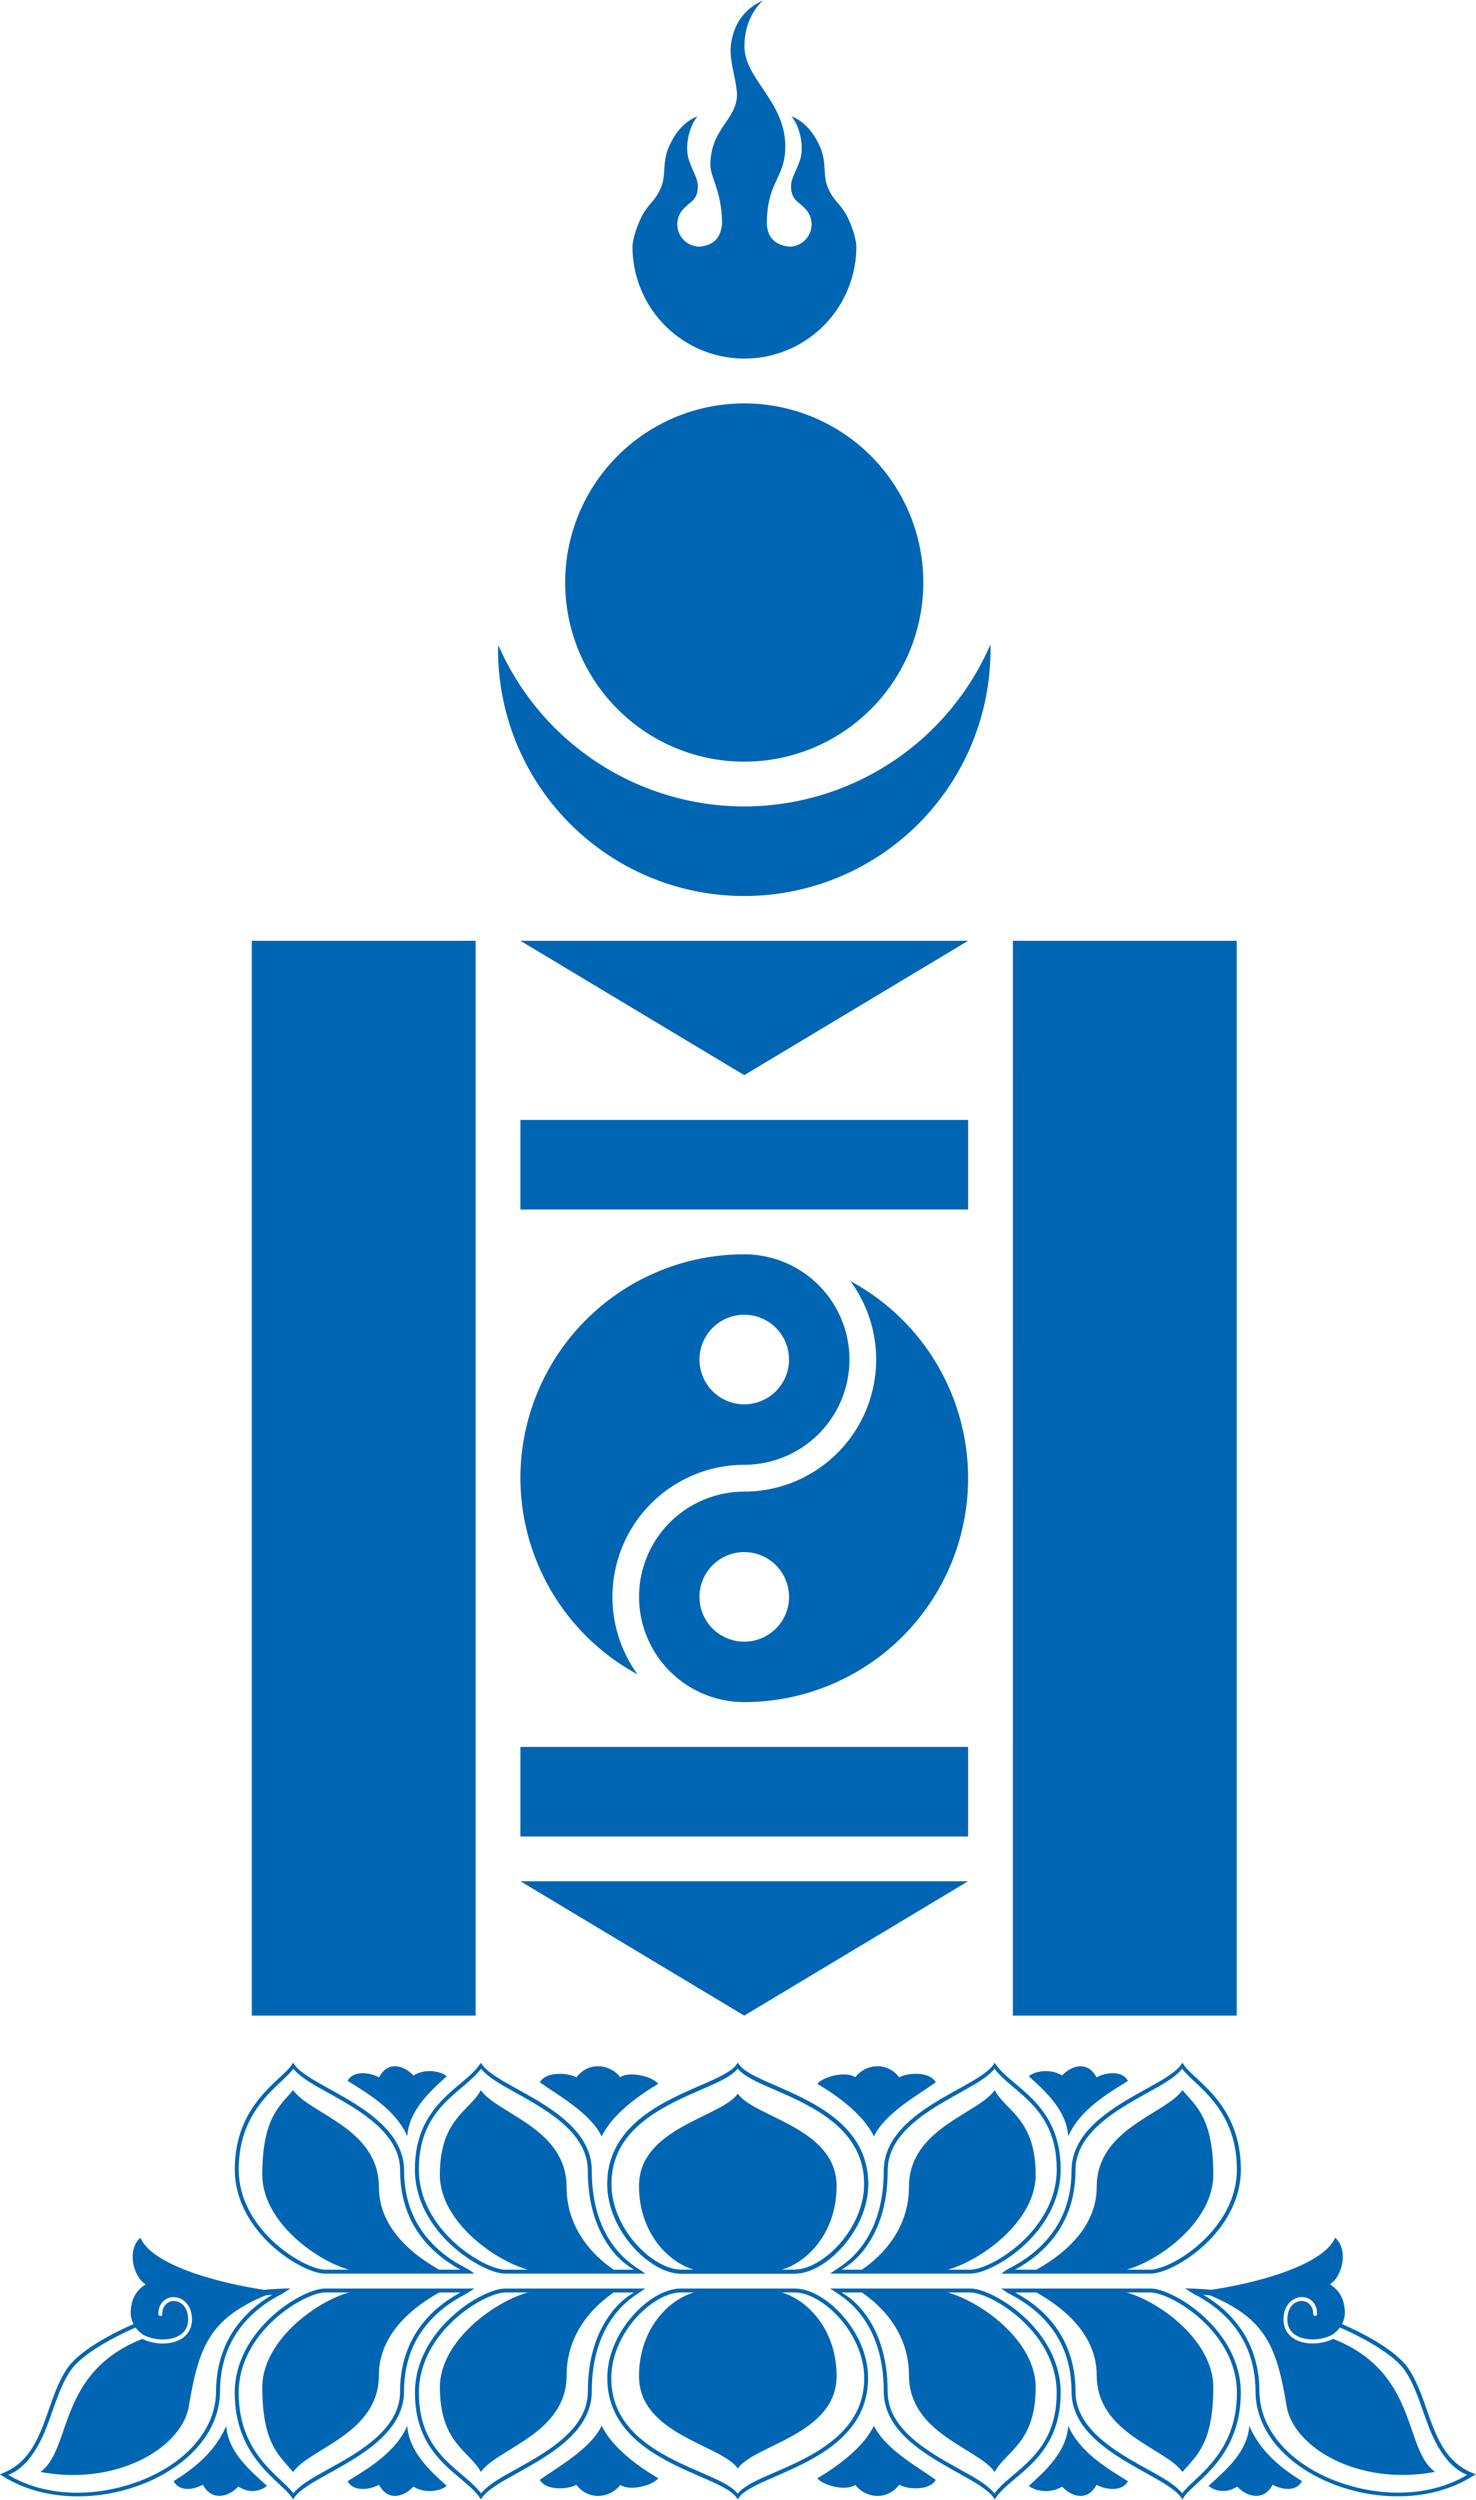 <?xml version="1.0" encoding="UTF-8" standalone="no"?>
<!-- Created with Inkscape (http://www.inkscape.org/) -->

<svg
   width="66.621mm"
   height="112.794mm"
   viewBox="0 0 66.621 112.794"
   version="1.1"
   id="svg1"
   inkscape:version="1.3 (0e150ed6c4, 2023-07-21)"
   sodipodi:docname="몽골 자치구 휘장.svg"
   xml:space="preserve"
   xmlns:inkscape="http://www.inkscape.org/namespaces/inkscape"
   xmlns:sodipodi="http://sodipodi.sourceforge.net/DTD/sodipodi-0.dtd"
   xmlns="http://www.w3.org/2000/svg"
   xmlns:svg="http://www.w3.org/2000/svg"><sodipodi:namedview
     id="namedview1"
     pagecolor="#ffffff"
     bordercolor="#000000"
     borderopacity="0.25"
     inkscape:showpageshadow="2"
     inkscape:pageopacity="0.0"
     inkscape:pagecheckerboard="0"
     inkscape:deskcolor="#d1d1d1"
     inkscape:document-units="mm"
     inkscape:zoom="0.70710678"
     inkscape:cx="187.3833"
     inkscape:cy="553.66461"
     inkscape:window-width="1920"
     inkscape:window-height="1009"
     inkscape:window-x="-8"
     inkscape:window-y="-8"
     inkscape:window-maximized="1"
     inkscape:current-layer="layer1" /><defs
     id="defs1" /><g
     inkscape:label="Layer 1"
     inkscape:groupmode="layer"
     id="layer1"
     transform="translate(-81.527,-54.601)"><g
       id="g1"
       transform="matrix(0.807,0,0,0.807,78.272,6.115)"
       style="stroke-width:1.24;fill:#0066b3;fill-opacity:1"><path
         id="circle2"
         d="m 59.425,96.125 a 15.024,15.024 0 0 1 -13.765,9.047 15.024,15.024 0 0 1 -13.753,-9.017 13.772,13.772 0 0 0 -0.018,0.253 13.772,13.772 0 0 0 13.772,13.772 13.772,13.772 0 0 0 13.772,-13.772 13.772,13.772 0 0 0 -0.007,-0.283 z"
         style="fill:#0066b3;fill-opacity:1;stroke-width:0.328" /><path
         id="circle4"
         d="M 55.675,92.653 A 10.016,10.016 0 0 1 45.66,102.668 10.016,10.016 0 0 1 35.644,92.653 10.016,10.016 0 0 1 45.66,82.637 10.016,10.016 0 0 1 55.675,92.653 Z"
         style="fill:#0066b3;fill-opacity:1;stroke-width:0.328" /><path
         d="m 46.712,60.102 c -1.244,0.565 -1.709,1.583 -1.81,2.597 -0.063,0.854 0.314,1.816 0.352,2.651 0,1.437 -1.487,1.91 -1.487,3.961 0,0.705 0.651,1.482 0.651,3.311 -0.113,0.96 -0.649,1.177 -1.252,1.252 a 1.252,1.252 0 0 1 -1.252,-1.252 1.252,1.252 0 0 1 0.347,-0.861 1.252,1.252 0 0 1 0.128,-0.125 c 0.285,-0.288 0.677,-0.399 0.675,-1.159 0,-0.391 -0.253,-0.746 -0.495,-1.438 -0.228,-0.671 -0.063,-1.793 0.479,-2.455 -0.876,0.338 -1.416,1.178 -1.692,1.932 -0.29,0.926 -0.038,1.46 -0.436,2.23 -0.243,0.498 -0.532,0.705 -0.806,1.121 -0.324,0.453 -0.705,1.513 -0.705,2.005 a 6.26,6.26 0 0 0 12.52,0 c 0,-0.492 -0.376,-1.552 -0.7,-2.005 -0.274,-0.416 -0.568,-0.622 -0.811,-1.121 -0.393,-0.77 -0.14,-1.304 -0.431,-2.23 -0.275,-0.754 -0.816,-1.593 -1.692,-1.932 0.542,0.662 0.707,1.784 0.48,2.455 -0.243,0.691 -0.498,1.047 -0.498,1.438 0,0.76 0.389,0.871 0.675,1.159 a 1.252,1.252 0 0 1 0.128,0.125 1.252,1.252 0 0 1 0.347,0.861 1.252,1.252 0 0 1 -1.252,1.252 c -0.692,-0.088 -1.189,-0.411 -1.252,-1.252 0,-2.41 1.032,-2.564 1.032,-4.348 0,-2.547 -2.284,-3.752 -2.284,-5.614 0,-0.631 0.148,-1.706 1.042,-2.561 z M 18.117,112.684 H 30.636 v 60.094 H 18.117 Z m 42.567,0 h 12.52 v 60.094 H 60.683 Z m -27.543,0 h 25.039 l -12.52,7.512 z m 0,10.016 h 25.039 v 5.008 H 33.14 Z m 0,35.055 h 25.039 v 5.008 H 33.14 Z m 0,7.512 h 25.039 l -12.52,7.512 z"
         id="path4"
         style="fill:#0066b3;fill-opacity:1;stroke-width:0.328" /><path
         id="circle5"
         d="m 45.66,130.212 a 12.52,12.52 0 0 0 -12.52,12.52 12.52,12.52 0 0 0 6.553,10.97 7.387,7.387 0 0 1 5.967,-11.721 5.884,5.884 0 0 0 0,-11.768 z m 5.934,1.496 a 7.387,7.387 0 0 1 -5.934,11.774 5.884,5.884 0 0 0 0,11.768 12.52,12.52 0 0 0 12.52,-12.52 12.52,12.52 0 0 0 -6.586,-11.023 z m -5.934,1.884 a 2.504,2.504 0 0 1 2.504,2.504 2.504,2.504 0 0 1 -2.504,2.504 2.504,2.504 0 0 1 -2.504,-2.504 2.504,2.504 0 0 1 2.504,-2.504 z m 0,13.271 a 2.504,2.504 0 0 1 2.504,2.504 2.504,2.504 0 0 1 -2.504,2.504 2.504,2.504 0 0 1 -2.504,-2.504 2.504,2.504 0 0 1 2.504,-2.504 z"
         style="fill:#0066b3;fill-opacity:1;stroke-width:0.328" /></g><g
       id="g2"
       transform="matrix(2.222,0,0,2.222,3.728,-4.113)"
       style="fill:#0066b3;fill-opacity:1;stroke-width:0.45"><path
         id="path27-2"
         style="color:#000000;fill:#0066b3;fill-opacity:1;stroke:#d40000;stroke-width:0;stroke-linecap:square;stroke-dasharray:none;stroke-opacity:1"
         d="m 62.133,71.862 c 0.272,0.243 0.15,0.744 -0.062,0.916 l -0.041,0.033 0.043,0.031 c 0.2,0.144 0.258,0.355 0.258,0.555 0,0.07 -0.02,0.147 -0.058,0.22 0.604,0.265 1.091,0.568 1.318,0.86 0.253,0.346 0.364,0.803 0.526,1.213 0.161,0.41 0.368,0.772 0.801,0.949 l 0.072,0.029 -0.067,0.041 c -0.815,0.51 -1.91,0.509 -2.804,0.168 -0.895,-0.341 -1.597,-1.026 -1.602,-1.894 -0.004,-0.726 -0.295,-1.202 -0.605,-1.512 -0.155,-0.155 -0.313,-0.267 -0.443,-0.348 -0.244,-0.151 -0.085,-0.032 -0.383,-0.23 0.146,0.002 0.325,0.01 0.531,0.029 1.006,-0.151 2.289,-0.518 2.518,-1.061 z m -2.68,1.162 c 0.025,0.014 0.028,0.014 0.055,0.031 0.134,0.083 0.298,0.199 0.459,0.36 0.321,0.321 0.625,0.819 0.629,1.566 0.005,0.825 0.675,1.489 1.549,1.822 0.86,0.328 1.887,0.345 2.671,-0.123 -0.376,-0.148 -0.62,-0.568 -0.774,-0.961 -0.164,-0.417 -0.276,-0.865 -0.516,-1.193 -0.211,-0.271 -0.693,-0.574 -1.296,-0.839 -0.042,0.058 -0.097,0.112 -0.165,0.153 l -0.005,0.003 c -0.176,0.087 -0.404,0.111 -0.583,0.061 -0.091,-0.025 -0.17,-0.067 -0.225,-0.129 -0.055,-0.062 -0.088,-0.143 -0.088,-0.248 0,-0.251 0.136,-0.364 0.266,-0.377 0.065,-0.007 0.128,0.014 0.176,0.057 0.048,0.043 0.082,0.108 0.082,0.205 a 0.04,0.04 0 0 0 0.039,0.041 0.04,0.04 0 0 0 0.041,-0.041 c 0,-0.116 -0.042,-0.207 -0.107,-0.266 -0.065,-0.059 -0.153,-0.083 -0.238,-0.074 -0.171,0.018 -0.338,0.174 -0.338,0.455 0,0.122 0.042,0.225 0.11,0.301 0.067,0.076 0.159,0.126 0.261,0.155 0.2,0.055 0.442,0.03 0.636,-0.065 1.741,0.683 1.427,2.245 2.073,2.701 -1.572,0.294 -2.886,-0.504 -3.018,-1.344 -0.201,-1.209 -0.433,-1.772 -1.559,-2.242 -0.045,-0.003 -0.09,-0.007 -0.134,-0.01 z" /><path
         style="color:#000000;fill:#0066b3;fill-opacity:1;stroke:#d40000;stroke-width:0;stroke-dasharray:none;stroke-opacity:1"
         d="m 48.83,72.896 c -0.317,0.006 -0.684,0.23 -0.975,0.564 -0.291,0.335 -0.506,0.784 -0.506,1.254 0,0.426 0.148,0.764 0.371,1.035 0.223,0.271 0.52,0.475 0.828,0.641 0.308,0.166 0.625,0.294 0.885,0.41 0.259,0.116 0.46,0.225 0.533,0.33 l 0.033,0.047 0.033,-0.047 c 0.073,-0.105 0.274,-0.214 0.533,-0.33 0.259,-0.116 0.575,-0.244 0.883,-0.41 0.308,-0.166 0.607,-0.37 0.83,-0.641 0.223,-0.271 0.369,-0.609 0.369,-1.035 0,-0.47 -0.215,-0.919 -0.506,-1.254 -0.291,-0.335 -0.655,-0.558 -0.973,-0.564 h -1.17 z m 0,0.08 h 1.17 1.168 c 0.28,0.006 0.634,0.215 0.914,0.537 0.28,0.323 0.486,0.756 0.486,1.201 0,0.408 -0.138,0.726 -0.352,0.984 -0.213,0.259 -0.502,0.458 -0.805,0.621 -0.303,0.163 -0.617,0.289 -0.879,0.406 -0.246,0.11 -0.431,0.211 -0.533,0.336 -0.102,-0.125 -0.287,-0.226 -0.533,-0.336 -0.261,-0.117 -0.576,-0.243 -0.879,-0.406 -0.303,-0.163 -0.593,-0.362 -0.807,-0.621 -0.213,-0.259 -0.35,-0.576 -0.35,-0.984 0,-0.445 0.204,-0.879 0.484,-1.201 0.28,-0.322 0.634,-0.531 0.914,-0.537 z"
         id="path1724" /><path
         style="fill:#0066b3;fill-opacity:1;stroke:none;stroke-width:0.036;stroke-linecap:butt;stroke-linejoin:miter;stroke-miterlimit:4;stroke-dasharray:none;stroke-opacity:1"
         d="m 50,76.55 c -0.337,-0.484 -2.007,-0.686 -2.007,-1.877 0,-1.074 0.771,-1.726 1.368,-1.738 h 0.639 0.639 c 0.597,0.012 1.368,0.663 1.368,1.738 0,1.19 -1.67,1.393 -2.007,1.877 z"
         id="path1726"
         inkscape:connector-curvature="0" /><path
         style="color:#000000;fill:#0066b3;fill-opacity:1;stroke-width:0.45;-inkscape-stroke:none"
         d="m 50,68.312 -0.033,0.047 c -0.073,0.105 -0.274,0.214 -0.533,0.33 -0.259,0.116 -0.577,0.244 -0.885,0.41 -0.308,0.166 -0.605,0.37 -0.828,0.641 -0.223,0.271 -0.371,0.609 -0.371,1.035 0,0.47 0.215,0.919 0.506,1.254 0.291,0.335 0.657,0.558 0.975,0.564 h 1.17 1.17 c 0.317,-0.006 0.682,-0.23 0.973,-0.564 0.291,-0.335 0.506,-0.784 0.506,-1.254 0,-0.426 -0.146,-0.764 -0.369,-1.035 -0.223,-0.271 -0.522,-0.475 -0.83,-0.641 -0.308,-0.166 -0.623,-0.294 -0.883,-0.41 -0.259,-0.116 -0.46,-0.225 -0.533,-0.33 z m 0,0.115 c 0.102,0.125 0.287,0.224 0.533,0.334 0.261,0.117 0.576,0.245 0.879,0.408 0.303,0.163 0.591,0.362 0.805,0.621 0.213,0.259 0.352,0.576 0.352,0.984 0,0.445 -0.206,0.879 -0.486,1.201 -0.28,0.323 -0.634,0.531 -0.914,0.537 h -1.168 -1.168 -0.002 c -0.28,-0.006 -0.634,-0.215 -0.914,-0.537 -0.28,-0.323 -0.484,-0.756 -0.484,-1.201 0,-0.408 0.136,-0.726 0.35,-0.984 0.213,-0.259 0.504,-0.458 0.807,-0.621 0.303,-0.163 0.617,-0.291 0.879,-0.408 0.246,-0.11 0.431,-0.209 0.533,-0.334 z"
         id="path1728" /><path
         style="fill:#0066b3;fill-opacity:1;stroke:none;stroke-width:0.036;stroke-linecap:butt;stroke-linejoin:round;stroke-miterlimit:4;stroke-dasharray:none;stroke-opacity:1"
         d="m 43.286,69.806 c 0.034,-0.528 0.466,-0.917 0.802,-1.221 -0.149,-0.122 -0.471,-0.15 -0.675,-0.014 -0.21,-0.223 -0.528,-0.293 -0.701,0.037 -0.177,-0.099 -0.521,-0.151 -0.638,0.071 0.4,0.25 0.978,0.583 1.212,1.126 z"
         id="path1736"
         inkscape:connector-curvature="0"
         sodipodi:nodetypes="cccccc" /><path
         style="color:#000000;fill:#0066b3;fill-opacity:1;stroke:#d40000;stroke-width:0;stroke-dasharray:none;stroke-opacity:1"
         d="m 55.219,68.312 -0.033,0.047 c -0.076,0.109 -0.253,0.229 -0.475,0.357 -0.222,0.128 -0.489,0.266 -0.746,0.428 -0.257,0.162 -0.506,0.348 -0.691,0.57 -0.185,0.222 -0.309,0.483 -0.309,0.791 0,0.729 -0.209,1.207 -0.436,1.516 -0.227,0.309 -0.466,0.445 -0.545,0.498 l -0.107,0.074 h 2.436 0.42 c 0.124,-0.002 0.294,-0.057 0.486,-0.156 0.192,-0.099 0.406,-0.242 0.604,-0.426 0.396,-0.367 0.736,-0.894 0.736,-1.535 0,-1.332 -0.986,-1.657 -1.307,-2.117 z m -0.004,0.121 c 0.367,0.489 1.264,0.774 1.264,2.043 0,0.613 -0.326,1.118 -0.711,1.475 -0.192,0.178 -0.399,0.319 -0.584,0.414 -0.185,0.096 -0.352,0.146 -0.453,0.148 h -0.418 -2.205 c 0.101,-0.066 0.283,-0.168 0.486,-0.445 0.236,-0.322 0.451,-0.818 0.451,-1.562 0,-0.287 0.112,-0.528 0.289,-0.74 0.177,-0.212 0.42,-0.393 0.674,-0.553 0.254,-0.16 0.518,-0.298 0.742,-0.428 0.208,-0.12 0.367,-0.23 0.465,-0.352 z"
         id="path1738" /><path
         sodipodi:nodetypes="cscccsc"
         id="path1740"
         d="m 55.218,68.868 c -0.337,0.484 -1.741,0.774 -1.741,1.964 0,1.074 -0.868,1.621 -1.015,1.721 h 0.918 0.639 c 0.597,-0.012 2.032,-0.892 2.032,-1.966 0,-1.137 -0.608,-1.295 -0.832,-1.719 z"
         style="fill:#0066b3;fill-opacity:1;stroke:none;stroke-width:0.036;stroke-linecap:butt;stroke-linejoin:miter;stroke-miterlimit:4;stroke-dasharray:none;stroke-opacity:1"
         inkscape:connector-curvature="0" /><path
         style="color:#000000;fill:#0066b3;fill-opacity:1;stroke:#d40000;stroke-width:0;stroke-dasharray:none;stroke-opacity:1"
         d="m 59.033,68.31 -0.035,0.049 c -0.076,0.109 -0.253,0.229 -0.475,0.357 -0.222,0.128 -0.489,0.266 -0.746,0.428 -0.257,0.162 -0.506,0.348 -0.691,0.57 -0.185,0.222 -0.307,0.483 -0.307,0.791 0,0.726 -0.293,1.2 -0.604,1.51 -0.155,0.155 -0.315,0.269 -0.445,0.35 -0.131,0.081 -0.228,0.124 -0.273,0.154 l -0.107,0.074 h 3.041 c 0.124,-0.002 0.296,-0.057 0.488,-0.156 0.192,-0.099 0.403,-0.242 0.602,-0.426 0.396,-0.367 0.738,-0.894 0.738,-1.535 0,-0.666 -0.239,-1.121 -0.504,-1.445 -0.265,-0.324 -0.557,-0.525 -0.65,-0.67 z m -0.006,0.123 c 0.123,0.17 0.38,0.348 0.625,0.648 0.257,0.314 0.486,0.748 0.486,1.395 0,0.613 -0.328,1.118 -0.713,1.475 -0.193,0.178 -0.399,0.319 -0.584,0.414 -0.185,0.095 -0.35,0.146 -0.451,0.148 h -2.762 c 0.048,-0.026 0.072,-0.036 0.143,-0.08 0.134,-0.083 0.3,-0.201 0.461,-0.361 0.322,-0.321 0.627,-0.819 0.627,-1.566 0,-0.287 0.112,-0.528 0.289,-0.74 0.177,-0.212 0.418,-0.393 0.672,-0.553 0.254,-0.16 0.52,-0.298 0.744,-0.428 0.208,-0.12 0.365,-0.23 0.463,-0.352 z"
         id="path1742" /><path
         sodipodi:nodetypes="csccsc"
         id="path1744"
         d="m 59.032,68.868 c -0.337,0.484 -1.741,0.774 -1.741,1.964 0,1.074 -1.142,1.621 -1.289,1.721 h 1.652 c 0.597,-0.012 2.005,-0.892 2.005,-1.966 0,-1.137 -0.341,-1.388 -0.627,-1.719 z"
         style="fill:#0066b3;fill-opacity:1;stroke:none;stroke-width:0.036;stroke-linecap:butt;stroke-linejoin:miter;stroke-miterlimit:4;stroke-dasharray:none;stroke-opacity:1"
         inkscape:connector-curvature="0" /><path
         style="fill:#0066b3;fill-opacity:1;stroke:none;stroke-width:0.036;stroke-linecap:butt;stroke-linejoin:round;stroke-miterlimit:4;stroke-dasharray:none;stroke-opacity:1"
         d="m 47.236,69.806 c 0.218,-0.461 0.791,-0.856 1.148,-1.066 -0.103,-0.139 -0.567,-0.271 -0.771,-0.135 -0.204,-0.269 -0.643,-0.326 -0.892,0.003 -0.177,-0.099 -0.625,-0.122 -0.742,0.101 0.367,0.263 1.022,0.619 1.256,1.097 z"
         id="path1746"
         inkscape:connector-curvature="0"
         sodipodi:nodetypes="ccccccc" /><path
         style="color:#000000;fill:#0066b3;fill-opacity:1;stroke:#d40000;stroke-width:0;stroke-dasharray:none;stroke-opacity:1"
         d="m 44.781,68.312 -0.033,0.047 c -0.321,0.461 -1.307,0.785 -1.307,2.117 0,0.641 0.341,1.168 0.736,1.535 0.198,0.183 0.41,0.327 0.602,0.426 0.192,0.099 0.364,0.154 0.488,0.156 h 0.42 2.436 l -0.107,-0.074 c -0.079,-0.053 -0.318,-0.189 -0.545,-0.498 -0.227,-0.309 -0.437,-0.787 -0.437,-1.516 0,-0.308 -0.121,-0.569 -0.307,-0.791 -0.185,-0.222 -0.434,-0.408 -0.691,-0.57 -0.257,-0.162 -0.524,-0.3 -0.746,-0.428 -0.222,-0.128 -0.399,-0.248 -0.475,-0.357 z m 0.004,0.121 c 0.098,0.121 0.257,0.232 0.465,0.352 0.224,0.129 0.489,0.268 0.742,0.428 0.254,0.16 0.495,0.341 0.672,0.553 0.177,0.212 0.289,0.453 0.289,0.74 0,0.744 0.217,1.241 0.453,1.562 0.203,0.277 0.385,0.379 0.486,0.445 h -2.205 -0.418 -0.002 c -0.101,-0.002 -0.267,-0.053 -0.451,-0.148 -0.185,-0.096 -0.392,-0.236 -0.584,-0.414 -0.385,-0.356 -0.711,-0.862 -0.711,-1.475 0,-1.269 0.896,-1.554 1.264,-2.043 z"
         id="path1748" /><path
         inkscape:connector-curvature="0"
         style="fill:#0066b3;fill-opacity:1;stroke:none;stroke-width:0.036;stroke-linecap:butt;stroke-linejoin:miter;stroke-miterlimit:4;stroke-dasharray:none;stroke-opacity:1"
         d="m 44.781,68.868 c 0.337,0.484 1.741,0.774 1.741,1.964 0,1.074 0.868,1.621 1.015,1.721 h -0.918 -0.639 c -0.597,-0.012 -2.032,-0.892 -2.032,-1.966 0,-1.137 0.608,-1.295 0.832,-1.719 z"
         id="path1750"
         sodipodi:nodetypes="cscccsc" /><path
         style="color:#000000;fill:#0066b3;fill-opacity:1;stroke:#d40000;stroke-width:0;stroke-dasharray:none;stroke-opacity:1"
         d="m 40.967,68.31 -0.033,0.051 c -0.094,0.145 -0.384,0.346 -0.648,0.67 -0.265,0.324 -0.504,0.779 -0.504,1.445 0,0.641 0.342,1.168 0.738,1.535 0.198,0.183 0.409,0.327 0.602,0.426 0.192,0.099 0.364,0.154 0.488,0.156 h 3.041 l -0.107,-0.074 c -0.045,-0.031 -0.143,-0.074 -0.273,-0.154 -0.131,-0.08 -0.29,-0.195 -0.445,-0.35 -0.311,-0.31 -0.604,-0.784 -0.604,-1.51 0,-0.308 -0.123,-0.569 -0.309,-0.791 -0.185,-0.222 -0.432,-0.408 -0.689,-0.57 -0.257,-0.162 -0.524,-0.3 -0.746,-0.428 -0.222,-0.128 -0.401,-0.248 -0.477,-0.357 z m 0.006,0.123 c 0.098,0.121 0.255,0.232 0.463,0.352 0.224,0.129 0.49,0.268 0.744,0.428 0.254,0.16 0.495,0.341 0.672,0.553 0.177,0.212 0.289,0.453 0.289,0.74 10e-7,0.747 0.305,1.245 0.627,1.566 0.161,0.16 0.327,0.279 0.461,0.361 0.071,0.044 0.094,0.054 0.143,0.08 H 41.61 c -0.101,-0.002 -0.266,-0.053 -0.451,-0.148 -0.185,-0.096 -0.393,-0.236 -0.586,-0.414 -0.385,-0.356 -0.711,-0.862 -0.711,-1.475 0,-0.647 0.23,-1.08 0.486,-1.395 0.245,-0.3 0.502,-0.479 0.625,-0.648 z"
         id="path1752" /><path
         inkscape:connector-curvature="0"
         style="fill:#0066b3;fill-opacity:1;stroke:none;stroke-width:0.036;stroke-linecap:butt;stroke-linejoin:miter;stroke-miterlimit:4;stroke-dasharray:none;stroke-opacity:1"
         d="m 40.968,68.868 c 0.337,0.484 1.741,0.774 1.741,1.964 0,1.074 1.142,1.621 1.289,1.721 H 42.346 c -0.597,-0.012 -2.005,-0.892 -2.005,-1.966 0,-1.137 0.341,-1.388 0.627,-1.719 z"
         id="path1754"
         sodipodi:nodetypes="csccsc" /><path
         sodipodi:nodetypes="cccccc"
         inkscape:connector-curvature="0"
         id="path1756"
         d="m 56.713,69.806 c -0.034,-0.528 -0.466,-0.917 -0.802,-1.221 0.149,-0.122 0.471,-0.15 0.675,-0.014 0.21,-0.223 0.528,-0.293 0.701,0.037 0.177,-0.099 0.521,-0.151 0.638,0.072 -0.4,0.25 -0.978,0.583 -1.212,1.126 z"
         style="fill:#0066b3;fill-opacity:1;stroke:none;stroke-width:0.036;stroke-linecap:butt;stroke-linejoin:round;stroke-miterlimit:4;stroke-dasharray:none;stroke-opacity:1" /><path
         sodipodi:nodetypes="ccccccc"
         inkscape:connector-curvature="0"
         id="path1758"
         d="m 52.764,69.806 c -0.219,-0.461 -0.791,-0.856 -1.148,-1.066 0.103,-0.139 0.567,-0.271 0.771,-0.135 0.204,-0.269 0.643,-0.326 0.892,0.003 0.177,-0.099 0.625,-0.122 0.742,0.101 -0.367,0.263 -1.022,0.619 -1.256,1.097 z"
         style="fill:#0066b3;fill-opacity:1;stroke:none;stroke-width:0.036;stroke-linecap:butt;stroke-linejoin:round;stroke-miterlimit:4;stroke-dasharray:none;stroke-opacity:1" /><path
         style="color:#000000;fill:#0066b3;fill-opacity:1;stroke:#d40000;stroke-width:0;stroke-dasharray:none;stroke-opacity:1"
         d="m 51.877,72.896 0.107,0.072 c 0.079,0.053 0.318,0.191 0.545,0.5 0.227,0.309 0.436,0.787 0.436,1.516 0,0.308 0.123,0.569 0.309,0.791 0.185,0.222 0.434,0.406 0.691,0.568 0.257,0.162 0.524,0.302 0.746,0.43 0.222,0.128 0.399,0.248 0.475,0.357 l 0.033,0.047 0.033,-0.047 c 0.321,-0.461 1.307,-0.785 1.307,-2.117 0,-0.641 -0.341,-1.168 -0.736,-1.535 -0.198,-0.183 -0.411,-0.327 -0.604,-0.426 -0.192,-0.099 -0.362,-0.154 -0.486,-0.156 h -0.42 z m 0.232,0.08 h 2.203 0.418 c 0.101,0.002 0.268,0.053 0.453,0.148 0.185,0.096 0.392,0.234 0.584,0.412 0.385,0.356 0.711,0.864 0.711,1.477 0,1.269 -0.896,1.554 -1.264,2.043 -0.098,-0.121 -0.257,-0.234 -0.465,-0.354 -0.224,-0.129 -0.489,-0.266 -0.742,-0.426 -0.254,-0.16 -0.497,-0.341 -0.674,-0.553 -0.177,-0.212 -0.289,-0.453 -0.289,-0.74 0,-0.744 -0.215,-1.241 -0.451,-1.562 -0.202,-0.276 -0.383,-0.379 -0.484,-0.445 z"
         id="path1760" /><path
         inkscape:connector-curvature="0"
         style="fill:#0066b3;fill-opacity:1;stroke:none;stroke-width:0.036;stroke-linecap:butt;stroke-linejoin:miter;stroke-miterlimit:4;stroke-dasharray:none;stroke-opacity:1"
         d="m 55.218,76.621 c -0.337,-0.484 -1.741,-0.774 -1.741,-1.964 0,-1.074 -0.868,-1.621 -1.015,-1.721 h 0.918 0.639 c 0.597,0.012 2.032,0.892 2.032,1.966 0,1.137 -0.608,1.295 -0.832,1.719 z"
         id="path1762"
         sodipodi:nodetypes="cscccsc" /><path
         style="color:#000000;fill:#0066b3;fill-opacity:1;stroke:#d40000;stroke-width:0;stroke-dasharray:none;stroke-opacity:1"
         d="m 55.35,72.896 0.107,0.072 c 0.045,0.031 0.143,0.076 0.273,0.156 0.131,0.081 0.29,0.193 0.445,0.348 0.311,0.31 0.604,0.786 0.604,1.512 0,0.308 0.121,0.569 0.307,0.791 0.185,0.222 0.434,0.406 0.691,0.568 0.257,0.162 0.524,0.302 0.746,0.43 0.222,0.128 0.399,0.248 0.475,0.357 l 0.035,0.049 0.031,-0.051 c 0.093,-0.145 0.386,-0.348 0.65,-0.672 0.265,-0.324 0.504,-0.778 0.504,-1.443 0,-0.641 -0.342,-1.168 -0.738,-1.535 -0.198,-0.183 -0.409,-0.327 -0.602,-0.426 -0.192,-0.099 -0.364,-0.154 -0.488,-0.156 z m 0.281,0.08 h 2.758 c 0.101,0.002 0.268,0.053 0.453,0.148 0.185,0.096 0.391,0.234 0.584,0.412 0.385,0.356 0.713,0.864 0.713,1.477 0,0.647 -0.23,1.078 -0.486,1.393 -0.245,0.3 -0.502,0.479 -0.625,0.648 -0.098,-0.121 -0.255,-0.232 -0.463,-0.352 -0.224,-0.129 -0.49,-0.266 -0.744,-0.426 -0.254,-0.16 -0.495,-0.341 -0.672,-0.553 -0.177,-0.212 -0.289,-0.453 -0.289,-0.74 0,-0.747 -0.305,-1.247 -0.627,-1.568 -0.161,-0.16 -0.327,-0.277 -0.461,-0.359 -0.07,-0.043 -0.093,-0.054 -0.141,-0.08 z"
         id="path1764" /><path
         inkscape:connector-curvature="0"
         style="fill:#0066b3;fill-opacity:1;stroke:none;stroke-width:0.036;stroke-linecap:butt;stroke-linejoin:miter;stroke-miterlimit:4;stroke-dasharray:none;stroke-opacity:1"
         d="m 59.032,76.621 c -0.337,-0.484 -1.741,-0.774 -1.741,-1.964 0,-1.074 -1.142,-1.621 -1.289,-1.721 h 1.652 c 0.597,0.012 2.005,0.892 2.005,1.966 0,1.137 -0.341,1.388 -0.627,1.719 z"
         id="path1766"
         sodipodi:nodetypes="csccsc" /><path
         sodipodi:nodetypes="ccccccc"
         inkscape:connector-curvature="0"
         id="path1768"
         d="m 47.236,75.683 c 0.219,0.461 0.791,0.856 1.148,1.066 -0.103,0.139 -0.567,0.271 -0.771,0.135 -0.204,0.269 -0.643,0.326 -0.892,-0.003 -0.177,0.099 -0.625,0.122 -0.742,-0.101 0.367,-0.263 1.022,-0.619 1.256,-1.097 z"
         style="fill:#0066b3;fill-opacity:1;stroke:none;stroke-width:0.036;stroke-linecap:butt;stroke-linejoin:round;stroke-miterlimit:4;stroke-dasharray:none;stroke-opacity:1" /><path
         style="color:#000000;fill:#0066b3;fill-opacity:1;stroke:#d40000;stroke-width:0;stroke-dasharray:none;stroke-opacity:1"
         d="m 45.268,72.896 c -0.124,0.002 -0.296,0.057 -0.488,0.156 -0.192,0.099 -0.404,0.242 -0.602,0.426 -0.396,0.367 -0.736,0.894 -0.736,1.535 0,1.332 0.986,1.657 1.307,2.117 l 0.033,0.047 0.033,-0.047 c 0.076,-0.109 0.253,-0.229 0.475,-0.357 0.222,-0.128 0.489,-0.268 0.746,-0.43 0.257,-0.162 0.506,-0.346 0.691,-0.568 0.185,-0.222 0.307,-0.483 0.307,-0.791 0,-0.729 0.211,-1.207 0.437,-1.516 0.227,-0.309 0.466,-0.447 0.545,-0.5 l 0.107,-0.072 h -2.436 z m 0,0.08 h 0.42 2.203 c -0.102,0.066 -0.282,0.169 -0.484,0.445 -0.236,0.322 -0.453,0.818 -0.453,1.562 1e-6,0.287 -0.112,0.528 -0.289,0.74 -0.177,0.212 -0.418,0.393 -0.672,0.553 -0.254,0.16 -0.518,0.296 -0.742,0.426 -0.208,0.12 -0.367,0.232 -0.465,0.354 -0.367,-0.489 -1.264,-0.774 -1.264,-2.043 0,-0.613 0.326,-1.12 0.711,-1.477 0.192,-0.178 0.399,-0.317 0.584,-0.412 0.185,-0.095 0.35,-0.146 0.451,-0.148 z"
         id="path1770" /><path
         sodipodi:nodetypes="cscccsc"
         id="path1772"
         d="m 44.782,76.621 c 0.337,-0.484 1.741,-0.774 1.741,-1.964 0,-1.074 0.868,-1.621 1.015,-1.721 h -0.918 -0.639 c -0.597,0.012 -2.032,0.892 -2.032,1.966 0,1.137 0.608,1.295 0.832,1.719 z"
         style="fill:#0066b3;fill-opacity:1;stroke:none;stroke-width:0.036;stroke-linecap:butt;stroke-linejoin:miter;stroke-miterlimit:4;stroke-dasharray:none;stroke-opacity:1"
         inkscape:connector-curvature="0" /><path
         style="color:#000000;fill:#0066b3;fill-opacity:1;stroke:#d40000;stroke-width:0;stroke-dasharray:none;stroke-opacity:1"
         d="m 41.609,72.896 c -0.124,0.002 -0.296,0.057 -0.488,0.156 -0.192,0.099 -0.403,0.242 -0.602,0.426 -0.396,0.367 -0.738,0.894 -0.738,1.535 0,0.666 0.239,1.119 0.504,1.443 0.265,0.324 0.555,0.527 0.648,0.672 l 0.033,0.051 0.033,-0.049 c 0.076,-0.109 0.254,-0.229 0.477,-0.357 0.222,-0.128 0.489,-0.268 0.746,-0.43 0.257,-0.162 0.504,-0.346 0.689,-0.568 0.185,-0.222 0.309,-0.483 0.309,-0.791 0,-0.726 0.293,-1.202 0.604,-1.512 0.155,-0.155 0.315,-0.267 0.445,-0.348 0.131,-0.08 0.228,-0.125 0.273,-0.156 l 0.107,-0.072 z m 0,0.08 h 2.76 c -0.048,0.026 -0.071,0.037 -0.141,0.08 -0.134,0.083 -0.3,0.199 -0.461,0.359 -0.322,0.321 -0.627,0.821 -0.627,1.568 0,0.287 -0.112,0.528 -0.289,0.74 -0.177,0.212 -0.418,0.393 -0.672,0.553 -0.254,0.16 -0.52,0.296 -0.744,0.426 -0.207,0.12 -0.365,0.231 -0.463,0.352 -0.123,-0.17 -0.38,-0.349 -0.625,-0.648 -0.257,-0.314 -0.486,-0.746 -0.486,-1.393 0,-0.613 0.326,-1.12 0.711,-1.477 0.193,-0.178 0.4,-0.317 0.586,-0.412 0.185,-0.096 0.35,-0.146 0.451,-0.148 z"
         id="path1774" /><path
         sodipodi:nodetypes="csccsc"
         id="path1776"
         d="m 40.968,76.621 c 0.337,-0.484 1.741,-0.774 1.741,-1.964 0,-1.074 1.142,-1.621 1.289,-1.721 h -1.652 c -0.597,0.012 -2.005,0.892 -2.005,1.966 0,1.137 0.341,1.388 0.627,1.719 z"
         style="fill:#0066b3;fill-opacity:1;stroke:none;stroke-width:0.036;stroke-linecap:butt;stroke-linejoin:miter;stroke-miterlimit:4;stroke-dasharray:none;stroke-opacity:1"
         inkscape:connector-curvature="0" /><path
         style="fill:#0066b3;fill-opacity:1;stroke:none;stroke-width:0.036;stroke-linecap:butt;stroke-linejoin:round;stroke-miterlimit:4;stroke-dasharray:none;stroke-opacity:1"
         d="m 56.713,75.683 c -0.034,0.528 -0.466,0.917 -0.802,1.221 0.149,0.122 0.471,0.15 0.675,0.014 0.21,0.223 0.528,0.293 0.701,-0.037 0.177,0.099 0.521,0.151 0.638,-0.072 -0.4,-0.25 -0.978,-0.583 -1.212,-1.126 z"
         id="path1778"
         inkscape:connector-curvature="0"
         sodipodi:nodetypes="cccccc" /><path
         style="fill:#0066b3;fill-opacity:1;stroke:none;stroke-width:0.036;stroke-linecap:butt;stroke-linejoin:round;stroke-miterlimit:4.5;stroke-dasharray:none;stroke-opacity:1"
         d="m 52.764,75.683 c -0.219,0.461 -0.791,0.856 -1.148,1.066 0.103,0.139 0.567,0.271 0.771,0.135 0.204,0.269 0.643,0.326 0.892,-0.003 0.177,0.099 0.625,0.122 0.742,-0.101 -0.367,-0.263 -1.022,-0.619 -1.256,-1.097 z"
         id="path1780"
         inkscape:connector-curvature="0"
         sodipodi:nodetypes="ccccccc" /><path
         sodipodi:nodetypes="cccccc"
         inkscape:connector-curvature="0"
         id="path1782"
         d="m 43.286,75.683 c 0.034,0.528 0.466,0.917 0.802,1.221 -0.149,0.122 -0.471,0.15 -0.675,0.014 -0.21,0.223 -0.528,0.293 -0.701,-0.037 -0.177,0.099 -0.521,0.151 -0.638,-0.072 0.4,-0.25 0.978,-0.583 1.212,-1.126 z"
         style="fill:#0066b3;fill-opacity:1;stroke:none;stroke-width:0.036;stroke-linecap:butt;stroke-linejoin:round;stroke-miterlimit:4;stroke-dasharray:none;stroke-opacity:1" /><path
         sodipodi:nodetypes="ccccccc"
         inkscape:connector-curvature="0"
         id="path1784"
         d="m 39.609,75.686 c 0.034,0.528 0.492,0.914 0.828,1.217 -0.149,0.122 -0.378,0.15 -0.582,0.014 -0.21,0.223 -0.548,0.293 -0.721,-0.037 -0.177,0.099 -0.477,0.151 -0.595,-0.072 0.4,-0.25 0.835,-0.58 1.07,-1.123 z"
         style="fill:#0066b3;fill-opacity:1;stroke:none;stroke-width:0.036;stroke-linecap:butt;stroke-linejoin:round;stroke-miterlimit:4;stroke-dasharray:none;stroke-opacity:1" /><path
         style="fill:#0066b3;fill-opacity:1;stroke:none;stroke-width:0.036;stroke-linecap:butt;stroke-linejoin:round;stroke-miterlimit:4;stroke-dasharray:none;stroke-opacity:1"
         d="m 60.39,75.686 c -0.034,0.528 -0.492,0.914 -0.828,1.217 0.149,0.122 0.378,0.15 0.582,0.014 0.21,0.223 0.548,0.293 0.721,-0.037 0.177,0.099 0.477,0.151 0.595,-0.072 -0.4,-0.25 -0.835,-0.58 -1.07,-1.123 z"
         id="path1786"
         inkscape:connector-curvature="0"
         sodipodi:nodetypes="ccccccc" /><path
         id="path27"
         style="color:#000000;fill:#0066b3;fill-opacity:1;stroke:#d40000;stroke-width:0;stroke-linecap:square;stroke-dasharray:none;stroke-opacity:1"
         d="m 37.865,71.863 c -0.272,0.243 -0.15,0.744 0.063,0.916 l 0.041,0.033 -0.043,0.031 c -0.2,0.144 -0.258,0.355 -0.258,0.555 0,0.07 0.02,0.147 0.058,0.22 -0.604,0.265 -1.091,0.568 -1.318,0.86 -0.253,0.346 -0.364,0.803 -0.526,1.213 -0.161,0.41 -0.368,0.772 -0.801,0.949 l -0.072,0.029 0.067,0.041 c 0.815,0.51 1.91,0.509 2.804,0.168 0.895,-0.341 1.597,-1.026 1.602,-1.894 0.004,-0.726 0.295,-1.202 0.605,-1.512 0.155,-0.155 0.313,-0.267 0.443,-0.348 0.244,-0.151 0.085,-0.032 0.383,-0.23 -0.146,0.002 -0.325,0.01 -0.531,0.029 -1.006,-0.151 -2.289,-0.518 -2.518,-1.061 z m 2.68,1.162 c -0.025,0.014 -0.027,0.014 -0.055,0.031 -0.134,0.083 -0.298,0.199 -0.459,0.36 -0.321,0.321 -0.625,0.819 -0.629,1.566 -0.005,0.825 -0.675,1.489 -1.549,1.822 -0.86,0.328 -1.887,0.345 -2.671,-0.123 0.376,-0.148 0.62,-0.568 0.774,-0.961 0.164,-0.417 0.276,-0.865 0.516,-1.193 0.211,-0.271 0.693,-0.574 1.296,-0.839 0.042,0.058 0.097,0.112 0.165,0.153 l 0.005,0.003 c 0.176,0.087 0.404,0.111 0.583,0.061 0.091,-0.025 0.17,-0.067 0.225,-0.129 0.055,-0.062 0.088,-0.143 0.088,-0.248 0,-0.251 -0.136,-0.364 -0.266,-0.377 -0.065,-0.007 -0.128,0.014 -0.176,0.057 -0.048,0.043 -0.082,0.108 -0.082,0.205 a 0.04,0.04 0 0 1 -0.039,0.041 0.04,0.04 0 0 1 -0.041,-0.041 c 0,-0.116 0.042,-0.207 0.107,-0.266 0.065,-0.059 0.153,-0.083 0.238,-0.074 0.171,0.018 0.338,0.174 0.338,0.455 0,0.122 -0.042,0.225 -0.11,0.301 -0.067,0.076 -0.159,0.126 -0.261,0.155 -0.2,0.055 -0.442,0.03 -0.636,-0.065 -1.741,0.683 -1.427,2.245 -2.073,2.701 1.572,0.294 2.886,-0.504 3.018,-1.344 0.201,-1.209 0.433,-1.772 1.559,-2.242 0.045,-0.003 0.09,-0.007 0.134,-0.01 z" /><path
         style="color:#000000;fill:#0066b3;fill-opacity:1;stroke:#d40000;stroke-width:0;stroke-dasharray:none;stroke-opacity:1"
         d="m 48.83,72.593 c -0.317,-0.006 -0.684,-0.23 -0.975,-0.564 -0.291,-0.335 -0.506,-0.784 -0.506,-1.254 0,-0.426 0.148,-0.764 0.371,-1.035 0.223,-0.271 0.52,-0.475 0.828,-0.641 0.308,-0.166 0.625,-0.294 0.885,-0.41 0.259,-0.116 0.46,-0.225 0.533,-0.33 l 0.033,-0.047 0.033,0.047 c 0.073,0.105 0.274,0.214 0.533,0.33 0.259,0.116 0.575,0.244 0.883,0.41 0.308,0.166 0.607,0.37 0.83,0.641 0.223,0.271 0.369,0.609 0.369,1.035 0,0.47 -0.215,0.919 -0.506,1.254 -0.291,0.335 -0.655,0.558 -0.973,0.564 h -1.17 z m 0,-0.08 h 1.17 1.168 c 0.28,-0.006 0.634,-0.215 0.914,-0.537 0.28,-0.323 0.486,-0.756 0.486,-1.201 0,-0.408 -0.138,-0.726 -0.352,-0.984 -0.213,-0.259 -0.502,-0.458 -0.805,-0.621 -0.303,-0.163 -0.617,-0.289 -0.879,-0.406 -0.246,-0.11 -0.431,-0.211 -0.533,-0.336 -0.102,0.125 -0.287,0.226 -0.533,0.336 -0.261,0.117 -0.576,0.243 -0.879,0.406 -0.303,0.163 -0.593,0.362 -0.807,0.621 -0.213,0.259 -0.35,0.576 -0.35,0.984 0,0.445 0.204,0.879 0.484,1.201 0.28,0.322 0.634,0.531 0.914,0.537 z"
         id="path1724-9" /><path
         style="fill:#0066b3;fill-opacity:1;stroke:none;stroke-width:0.036;stroke-linecap:butt;stroke-linejoin:miter;stroke-miterlimit:4;stroke-dasharray:none;stroke-opacity:1"
         d="m 50,68.939 c -0.337,0.484 -2.007,0.686 -2.007,1.877 0,1.074 0.771,1.726 1.368,1.738 h 0.639 0.639 c 0.597,-0.012 1.368,-0.663 1.368,-1.738 0,-1.19 -1.67,-1.393 -2.007,-1.877 z"
         id="path1726-4"
         inkscape:connector-curvature="0" /></g><g
       id="g46"
       transform="matrix(0.494,0,0,0.491,-96.757,14.143)"
       style="display:none"><polygon
         id="polygon52-1"
         class="st2"
         points="472.7,309.2 471.3,308.8 470,307.9 470.5,306.7 471.8,303.7 473.2,300.1 474.5,297.2 475,295.9 478,295.9 478.5,297.2 479.8,300.1 481.2,303.7 482.5,306.7 483,307.9 481.7,308.8 480.3,309.2 479,309.4 478,309.4 477.9,309.6 477.6,309.9 477.2,310.3 476.5,310.4 475.8,310.3 475.4,309.9 475.1,309.6 475,309.4 474,309.4 "
         style="fill:#fbea0f;stroke:#dc171c;stroke-width:0.806;stroke-miterlimit:10" /><polygon
         id="polygon54-7"
         class="st2"
         points="377.2,309.2 375.8,308.8 374.5,307.9 375,306.7 376.3,303.7 377.7,300.1 379,297.2 379.5,295.9 382.5,295.9 383,297.2 384.3,300.1 385.7,303.7 387,306.7 387.5,307.9 386.2,308.8 384.8,309.2 383.5,309.4 382.5,309.4 382.4,309.6 382.1,309.9 381.7,310.3 381,310.4 380.3,310.3 379.9,309.9 379.6,309.6 379.5,309.4 378.5,309.4 "
         style="fill:#fbea0f;stroke:#dc171c;stroke-width:0.806;stroke-miterlimit:10" /><polygon
         id="polygon56-4"
         class="st2"
         points="379.5,305.4 381,303.6 382.5,301.3 384.2,299 386,296.9 387.8,295.6 390.3,294.3 392.8,293.1 394.7,292.2 395.5,291.9 387,291.4 387,291.4 384.5,291.2 382.3,290.9 380.4,290.5 378.8,290 377.5,289.4 376.8,288.7 376.1,287.7 375.7,286.8 375.5,286.4 375.3,286.6 374.7,287.1 374.2,287.9 374,288.9 374.1,289.9 374.5,290.7 374.8,291.2 375,291.4 374.9,291.6 374.7,292 374.6,292.5 374.5,292.9 374.6,293.4 374.7,293.8 374.9,294.2 375,294.4 374.3,294.6 372.8,295.2 371,296.1 369.5,297.4 368.5,298.8 367.8,300 367.4,301.5 367,303.4 366,305.7 364.3,307.2 362.7,308.1 362,308.4 362.4,308.6 363.4,309 365.2,309.5 367.5,309.9 370.9,309.8 373.7,309.1 376.1,308 378.1,306.7 "
         style="fill:#fbea0f;stroke:#dc171c;stroke-width:0.806;stroke-miterlimit:10" /><polyline
         id="polyline60-9"
         class="st2"
         points="392.5,292.4 390.3,292.5 387.8,293 385.2,294 382.9,295.7 381.5,298.4 380.3,301    378.4,303.4 376.3,305.2 374.5,306.4 372.1,307.3 369.9,307.6 368.2,307.6 366.9,307.5 366.5,307.4 366.8,307.3 367.5,306.7    368.4,305.7 369.5,304 370.5,301.4 371.4,299.1 372.4,297.4 373.6,296.3 375,295.9 375.9,296 376.6,296.2 377.3,296.3 378.5,296.4    379.2,296.2 379.9,295.8 380.3,295.1 380.5,294.4 380.3,293.7 379.9,293 379.2,292.6 378.5,292.4 377.8,292.5 377.4,292.7    377.1,293 377,293.4 377.2,294.2 377.5,294.5 377.8,294.5 378,294.4  "
         style="fill:#fbea0f;stroke:#dc171c;stroke-width:0.806;stroke-miterlimit:10" /><polygon
         id="polygon64-3"
         class="st2"
         points="477.5,305.4 476,303.6 474.5,301.3 472.8,299 471,296.9 469.2,295.6 466.7,294.3 464.2,293.1 462.3,292.2 461.5,291.9 470,291.4 470,291.4 472.5,291.2 474.7,290.9 476.6,290.5 478.2,290 479.5,289.4 480.2,288.7 480.9,287.7 481.3,286.8 481.5,286.4 481.7,286.6 482.2,287.1 482.8,287.9 483,288.9 482.8,289.9 482.5,290.7 482.2,291.2 482,291.4 482.1,291.6 482.2,292 482.4,292.5 482.5,292.9 482.4,293.4 482.2,293.8 482.1,294.2 482,294.4 482.7,294.6 484.2,295.2 486,296.1 487.5,297.4 488.5,298.8 489.2,300 489.6,301.5 490,303.4 491,305.7 492.7,307.2 494.3,308.1 495,308.4 494.6,308.6 493.5,309 491.8,309.5 489.5,309.9 486.1,309.8 483.3,309.1 480.9,308 478.9,306.7 "
         style="fill:#fbea0f;stroke:#dc171c;stroke-width:0.806;stroke-miterlimit:10" /><polyline
         id="polyline68-0"
         class="st2"
         points="464.5,292.4 466.6,292.5 469.2,293 471.8,294 474.1,295.7 475.5,298.4 476.7,301    478.6,303.4 480.7,305.2 482.5,306.4 484.9,307.3 487,307.6 488.8,307.6 490,307.5 490.5,307.4 490.2,307.3 489.5,306.7    488.5,305.7 487.5,304 486.5,301.4 485.6,299.1 484.6,297.4 483.4,296.3 482,295.9 481.1,296 480.4,296.2 479.7,296.3 478.5,296.4    477.8,296.2 477.1,295.8 476.7,295.1 476.5,294.4 476.7,293.7 477.1,293 477.8,292.6 478.5,292.4 479.1,292.5 479.6,292.7    479.9,293 480,293.4 479.8,294.2 479.5,294.5 479.2,294.5 479,294.4  "
         style="fill:#fbea0f;stroke:#dc171c;stroke-width:0.806;stroke-miterlimit:10" /><polygon
         id="polygon72-5"
         class="st2"
         points="412.2,274.1 410.8,274.5 409.5,275.4 410,276.7 411.3,279.6 412.7,283.2 414,286.2 414.5,287.4 417.5,287.4 418,286.2 419.3,283.2 420.7,279.6 422,276.7 422.5,275.4 421.2,274.5 419.8,274.1 418.5,273.9 417.5,273.9 417.4,273.7 417.1,273.4 416.7,273.1 416,272.9 415.3,273.1 414.9,273.4 414.6,273.7 414.5,273.9 413.5,273.9 "
         style="fill:#fbea0f;stroke:#dc171c;stroke-width:0.806;stroke-miterlimit:10" /><polygon
         id="polygon74-0"
         class="st2"
         points="437.2,274.1 435.8,274.5 434.5,275.4 435,276.7 436.2,279.6 437.7,283.2 439,286.2 439.5,287.4 442.5,287.4 443,286.2 444.3,283.2 445.7,279.6 447,276.7 447.5,275.4 446.2,274.5 444.8,274.1 443.5,273.9 442.5,273.9 442.4,273.7 442.1,273.4 441.6,273.1 441,272.9 440.3,273.1 439.9,273.4 439.6,273.7 439.5,273.9 438.5,273.9 "
         style="fill:#fbea0f;stroke:#dc171c;stroke-width:0.806;stroke-miterlimit:10" /><polygon
         id="polygon76-2"
         class="st2"
         points="412.2,309.2 410.8,308.8 409.5,307.9 410,306.7 411.3,303.7 412.7,300.1 414,297.2 414.5,295.9 417.5,295.9 418,297.2 419.3,300.1 420.7,303.7 422,306.7 422.5,307.9 421.2,308.8 419.8,309.2 418.5,309.4 417.5,309.4 417.4,309.6 417.1,309.9 416.7,310.2 416,310.4 415.3,310.2 414.9,309.9 414.6,309.6 414.5,309.4 413.5,309.4 "
         style="fill:#fbea0f;stroke:#dc171c;stroke-width:0.806;stroke-miterlimit:10" /><polygon
         id="polygon78-3"
         class="st2"
         points="437.2,309.2 435.8,308.8 434.5,307.9 435,306.7 436.2,303.7 437.7,300.1 439,297.2 439.5,295.9 442.5,295.9 443,297.2 444.3,300.1 445.7,303.7 447,306.7 447.5,307.9 446.2,308.8 444.8,309.2 443.5,309.4 442.5,309.4 442.4,309.6 442.1,309.9 441.6,310.2 441,310.4 440.3,310.2 439.9,309.9 439.6,309.6 439.5,309.4 438.5,309.4 "
         style="fill:#fbea0f;stroke:#dc171c;stroke-width:0.806;stroke-miterlimit:10" /><polygon
         id="polygon80-3"
         class="st2"
         points="394.7,274.1 393.3,274.6 392,275.4 392.5,276.7 393.8,279.6 395.2,283.2 396.5,286.2 397,287.4 400,287.4 400.5,286.2 401.8,283.2 403.2,279.6 404.5,276.7 405,275.4 403.7,274.6 402.3,274.1 401,273.9 400,273.9 399.9,273.8 399.6,273.4 399.2,273.1 398.5,272.9 397.8,273.1 397.4,273.4 397.1,273.8 397,273.9 396,273.9 "
         style="fill:#fbea0f;stroke:#dc171c;stroke-width:0.806;stroke-miterlimit:10" /><polygon
         id="polygon82-0"
         class="st2"
         points="394.7,309.2 393.3,308.8 392,307.9 392.5,306.7 393.8,303.7 395.2,300.1 396.5,297.2 397,295.9 400,295.9 400.5,297.2 401.8,300.1 403.2,303.7 404.5,306.7 405,307.9 403.7,308.8 402.3,309.2 401,309.4 400,309.4 399.9,309.6 399.6,309.9 399.2,310.3 398.5,310.4 397.8,310.3 397.4,309.9 397.1,309.6 397,309.4 396,309.4 "
         style="fill:#fbea0f;stroke:#dc171c;stroke-width:0.806;stroke-miterlimit:10" /><polygon
         id="polygon84-5"
         class="st2"
         points="416.9,298.7 417.8,296.9 419,295.4 420.6,294.2 422.6,293.1 424.3,292.2 425,291.9 418.5,291.9 415.3,291.9 412.3,291.9 409.5,292 406.9,292.5 404.5,293.4 402.4,294.9 400.8,296.7 399.8,298.7 399.2,300.7 399,302.4 399.1,304.5 399.7,306.2 400.9,307.7 403,308.9 403.8,309.4 404.6,310.1 405.2,310.6 405.5,310.9 405.8,310.6 406.5,310 407.3,309.3 408,308.9 410.9,307.8 413,306.9 414.5,305.7 415.5,304.2 416,301.9 416.3,300.5 "
         style="fill:#fbea0f;stroke:#dc171c;stroke-width:0.806;stroke-miterlimit:10" /><polyline
         id="polyline88-4"
         class="st2"
         points="417,291.9 414.6,291.9 412.7,292 411.2,292.2 409.7,292.6 408,293.4 405.7,295    403.9,297 402.9,299.1 402.5,300.9 402.5,302.6 402.5,304.1 402.8,305.4 403.5,306.4 404,306.9 404.7,307.6 405.3,308.2    405.5,308.4 405.8,308.1 406.5,307.5 407.4,306.8 408,306.4 410.4,305.4 412,304.4 413.1,303.1 413.9,301.5 414.5,299.4    414.9,297.8 415.4,296.6 416.1,295.5 417,294.4 418.4,293.5 420.2,292.7 421.8,292.1 422.5,291.9  "
         style="fill:#fbea0f;stroke:#dc171c;stroke-width:0.806;stroke-miterlimit:10" /><polygon
         id="polygon92-3"
         class="st2"
         points="416.9,285 417.8,286.8 419,288.3 420.6,289.5 422.6,290.7 424.3,291.5 425,291.8 418.5,291.8 415.3,291.9 412.3,291.9 409.5,291.7 406.9,291.2 404.5,290.3 402.4,288.9 400.8,287 399.8,285 399.2,283 399,281.3 399.1,279.3 399.7,277.5 400.9,276.1 403,274.8 403.8,274.3 404.6,273.7 405.2,273.1 405.5,272.8 405.8,273.1 406.5,273.7 407.3,274.4 408,274.8 410.9,275.9 413,276.9 414.5,278 415.5,279.6 416,281.8 416.3,283.3 "
         style="fill:#fbea0f;stroke:#dc171c;stroke-width:0.806;stroke-miterlimit:10" /><polyline
         id="polyline96-2"
         class="st3"
         points="417,291.9 414.6,291.9 412.7,291.8 411.2,291.6 409.7,291.2 408,290.4    405.7,288.8 403.9,286.8 402.9,284.7 402.5,282.9 402.5,281.1 402.5,279.6 402.8,278.4 403.5,277.4 404,276.8 404.7,276.2    405.3,275.6 405.5,275.4 405.8,275.6 406.5,276.3 407.4,277 408,277.4 410.4,278.4 412,279.4 413.1,280.7 413.9,282.3 414.5,284.4    414.9,286 415.4,287.2 416.1,288.3 417,289.4 418.4,290.3 420.2,291.1 421.8,291.6 422.5,291.9  "
         style="fill:none;stroke:#dc171c;stroke-width:0.806;stroke-miterlimit:10" /><polygon
         id="polygon100-2"
         class="st2"
         points="455.2,274.1 453.8,274.6 452.5,275.4 453,276.7 454.3,279.6 455.7,283.2 457,286.2 457.5,287.4 460.5,287.4 461,286.2 462.3,283.2 463.7,279.6 465,276.7 465.5,275.4 464.2,274.6 462.8,274.1 461.5,273.9 460.5,273.9 460.4,273.8 460.1,273.4 459.7,273.1 459,272.9 458.3,273.1 457.9,273.4 457.6,273.8 457.5,273.9 456.5,273.9 "
         style="fill:#fbea0f;stroke:#dc171c;stroke-width:0.806;stroke-miterlimit:10" /><polygon
         id="polygon102-4"
         class="st2"
         points="455.2,309.2 453.8,308.8 452.5,307.9 453,306.7 454.3,303.7 455.7,300.1 457,297.2 457.5,295.9 460.5,295.9 461,297.2 462.3,300.1 463.7,303.7 465,306.7 465.5,307.9 464.2,308.8 462.8,309.2 461.5,309.4 460.5,309.4 460.4,309.6 460.1,309.9 459.7,310.3 459,310.4 458.3,310.3 457.9,309.9 457.6,309.6 457.5,309.4 456.5,309.4 "
         style="fill:#fbea0f;stroke:#dc171c;stroke-width:0.806;stroke-miterlimit:10" /><polygon
         id="polygon104-6"
         class="st2"
         points="440.1,298.7 439.2,296.9 438,295.4 436.4,294.2 434.4,293.1 432.7,292.2 432,291.9 438.5,291.9 441.7,291.9 444.7,291.9 447.5,292 450.1,292.5 452.5,293.4 454.6,294.9 456.1,296.7 457.2,298.7 457.8,300.7 458,302.4 457.8,304.5 457.3,306.2 456.1,307.7 454,308.9 453.2,309.4 452.4,310.1 451.7,310.7 451.5,310.9 451.2,310.6 450.5,310 449.6,309.3 449,308.9 446.1,307.8 443.9,306.9 442.4,305.7 441.5,304.2 441,301.9 440.7,300.5 "
         style="fill:#fbea0f;stroke:#dc171c;stroke-width:0.806;stroke-miterlimit:10" /><polyline
         id="polyline108-2"
         class="st2"
         points="440,291.9 442.4,291.9 444.2,292 445.7,292.2 447.2,292.6 449,293.4 451.3,295    453,297 454.1,299.1 454.5,300.9 454.5,302.7 454.5,304.1 454.2,305.4 453.5,306.4 453,306.9 452.3,307.6 451.7,308.2 451.5,308.4    451.2,308.1 450.4,307.5 449.6,306.8 449,306.4 446.6,305.4 444.9,304.4 443.8,303.1 443.1,301.5 442.5,299.4 442.1,297.8    441.6,296.6 440.9,295.5 440,294.4 438.6,293.5 436.7,292.7 435.2,292.1 434.5,291.9  "
         style="fill:#fbea0f;stroke:#dc171c;stroke-width:0.806;stroke-miterlimit:10" /><polygon
         id="polygon112-9"
         class="st2"
         points="440.1,285 439.2,286.8 438,288.4 436.4,289.5 434.4,290.7 432.7,291.5 432,291.9 438.5,291.9 441.7,291.9 444.7,291.9 447.5,291.7 450.1,291.2 452.5,290.4 454.6,288.9 456.1,287 457.2,285 457.8,283 458,281.4 457.8,279.3 457.3,277.5 456.1,276.1 454,274.8 453.2,274.4 452.4,273.7 451.7,273.1 451.5,272.9 451.2,273.1 450.5,273.8 449.6,274.4 449,274.8 446.1,275.9 443.9,276.9 442.4,278 441.5,279.6 441,281.9 440.7,283.3 "
         style="fill:#fbea0f;stroke:#dc171c;stroke-width:0.806;stroke-miterlimit:10" /><polyline
         id="polyline116-9"
         class="st3"
         points="439.9,291.9 442.4,291.9 444.2,291.8 445.7,291.6 447.2,291.2 448.9,290.4    451.3,288.8 453,286.8 454.1,284.7 454.4,282.9 454.5,281.1 454.4,279.6 454.1,278.4 453.4,277.4 452.9,276.8 452.2,276.2    451.7,275.6 451.4,275.4 451.1,275.6 450.4,276.3 449.6,277 448.9,277.4 446.5,278.4 444.9,279.4 443.8,280.7 443,282.3    442.4,284.4 442,286 441.5,287.2 440.9,288.3 439.9,289.4 438.5,290.3 436.7,291.1 435.1,291.7 434.4,291.9  "
         style="fill:none;stroke:#dc171c;stroke-width:0.806;stroke-miterlimit:10" /><polygon
         id="polygon120-6"
         class="st2"
         points="429.1,272.1 428.5,271.9 427.9,272.1 426.5,272.4 424.8,272.9 423.5,273.4 422,274.2 420.6,275.2 419.4,276.3 418.5,277.4 417.8,278.5 417.4,279.6 417.1,281 417,282.9 417.3,285.4 418,287.5 419.3,289.2 421,290.4 422.3,291.1 423.5,291.5 424.6,291.8 426,291.9 431,291.9 432.3,291.8 433.5,291.5 434.6,291.1 436,290.4 437.7,289.1 439,287.3 439.7,285.2 440,282.9 439.9,281 439.6,279.6 439.1,278.5 438.5,277.4 437.6,276.3 436.4,275.2 435,274.2 433.5,273.4 432.3,273 430.6,272.5 "
         style="fill:#fbea0f;stroke:#dc171c;stroke-width:0.806;stroke-miterlimit:10" /><polyline
         id="polyline124-6"
         class="st2"
         points="431,291.9 432.1,291.7 433.2,291.3 434.2,290.6 435,289.9 435.9,288.8    436.5,287.6 436.9,286.1 437,284.4 436.6,282.4 435.6,280.8 434.4,279.6 433.5,278.9 432.1,278 430.4,277 429.1,276.2 428.5,275.9    427.9,276.2 426.6,277 424.9,278 423.5,278.9 422.5,279.6 421.4,280.8 420.4,282.4 420,284.4 420.1,286.1 420.4,287.5 421.1,288.8    422,289.9 422.8,290.6 423.8,291.3 424.9,291.7 426,291.9  "
         style="fill:#fbea0f;stroke:#dc171c;stroke-width:0.807;stroke-miterlimit:10;stroke-dasharray:none" /><polygon
         id="polygon128-2"
         class="st2"
         points="429.1,311.7 428.5,311.9 427.9,311.8 426.5,311.4 424.8,310.9 423.5,310.4 422,309.6 420.6,308.6 419.4,307.5 418.5,306.4 417.8,305.3 417.4,304.2 417.1,302.8 417,300.9 417.3,298.4 418,296.3 419.3,294.6 421,293.4 422.3,292.7 423.5,292.3 424.6,292 426,291.9 431,291.9 432.3,292 433.5,292.3 434.6,292.7 436,293.4 437.7,294.7 439,296.5 439.7,298.6 440,300.9 439.9,302.8 439.6,304.2 439.1,305.3 438.5,306.4 437.6,307.5 436.4,308.6 435,309.6 433.5,310.4 432.3,310.9 430.6,311.3 "
         style="fill:#fbea0f;stroke:#dc171c;stroke-width:0.806;stroke-miterlimit:10" /><polyline
         id="polyline132-9"
         class="st3"
         points="431,291.9 432.1,292.1 433.2,292.5 434.2,293.2 435,293.9 435.9,295 436.5,296.3    436.9,297.7 437,299.4 436.6,301.4 435.6,303.1 434.4,304.2 433.5,304.9 432.1,305.8 430.4,306.8 429.1,307.6 428.5,307.9    427.9,307.6 426.6,306.8 424.9,305.8 423.5,304.9 422.5,304.2 421.4,303.1 420.4,301.4 420,299.4 420.1,297.7 420.4,296.3    421.1,295 422,293.9 422.8,293.2 423.8,292.5 424.9,292.1 426,291.9  "
         style="fill:none;stroke:#dc171c;stroke-width:0.806;stroke-miterlimit:10" /><polygon
         id="polygon136-1"
         class="st2"
         points="400.9,298.7 401.8,296.9 403,295.4 404.6,294.2 406.6,293.1 408.3,292.2 409,291.9 402.5,291.9 399.3,291.9 396.3,291.9 393.5,292 390.9,292.5 388.5,293.4 386.4,294.9 384.8,296.7 383.8,298.7 383.2,300.7 383,302.4 383.1,304.5 383.7,306.2 384.9,307.7 387,308.9 387.8,309.4 388.6,310.1 389.2,310.6 389.5,310.9 389.8,310.6 390.5,310 391.3,309.3 392,308.9 394.9,307.8 397,306.9 398.5,305.7 399.5,304.2 400,301.9 400.3,300.5 "
         style="fill:#fbea0f;stroke:#dc171c;stroke-width:0.806;stroke-miterlimit:10" /><polyline
         id="polyline140-3"
         class="st2"
         points="401,291.9 398.6,291.9 396.7,292 395.2,292.2 393.7,292.6 392,293.4 389.7,295    387.9,297 386.9,299.1 386.5,300.9 386.5,302.6 386.5,304.1 386.8,305.4 387.5,306.4 388,306.9 388.7,307.6 389.3,308.2    389.5,308.4 389.8,308.1 390.5,307.5 391.4,306.8 392,306.4 394.4,305.4 396,304.4 397.1,303.1 397.9,301.5 398.5,299.4    398.9,297.8 399.4,296.6 400.1,295.5 401,294.4 402.4,293.5 404.2,292.7 405.8,292.1 406.5,291.9  "
         style="fill:#fbea0f;stroke:#dc171c;stroke-width:0.806;stroke-miterlimit:10" /><polygon
         id="polygon144-1"
         class="st2"
         points="400.9,285 401.8,286.8 403,288.3 404.6,289.5 406.6,290.7 408.3,291.5 409,291.8 402.5,291.8 399.3,291.9 396.3,291.9 393.5,291.7 390.9,291.2 388.5,290.3 386.4,288.9 384.8,287 383.8,285 383.2,283 383,281.3 383.1,279.3 383.7,277.5 384.9,276.1 387,274.8 387.8,274.3 388.6,273.7 389.2,273.1 389.5,272.8 389.8,273.1 390.5,273.7 391.3,274.4 392,274.8 394.9,275.9 397,276.9 398.5,278 399.5,279.6 400,281.8 400.3,283.3 "
         style="fill:#fbea0f;stroke:#dc171c;stroke-width:0.806;stroke-miterlimit:10" /><polyline
         id="polyline148-8"
         class="st3"
         points="401,291.9 398.6,291.9 396.7,291.8 395.2,291.6 393.7,291.2 392,290.4    389.7,288.8 387.9,286.8 386.9,284.7 386.5,282.9 386.5,281.1 386.5,279.6 386.8,278.4 387.5,277.4 388,276.8 388.7,276.2    389.3,275.6 389.5,275.4 389.8,275.6 390.5,276.3 391.4,277 392,277.4 394.4,278.4 396,279.4 397.1,280.7 397.9,282.3 398.5,284.4    398.9,286 399.4,287.2 400.1,288.3 401,289.4 402.4,290.3 404.2,291.1 405.8,291.6 406.5,291.9  "
         style="fill:none;stroke:#dc171c;stroke-width:0.806;stroke-miterlimit:10" /><polygon
         id="polygon152-5"
         class="st2"
         points="456.1,285 455.2,286.8 454,288.4 452.4,289.5 450.4,290.7 448.7,291.5 448,291.9 454.5,291.9 457.7,291.9 460.7,291.9 463.5,291.7 466.1,291.2 468.5,290.4 470.6,288.9 472.1,287 473.2,285 473.8,283 474,281.4 473.9,279.3 473.3,277.5 472.1,276.1 470,274.8 469.2,274.4 468.4,273.7 467.7,273.1 467.5,272.9 467.2,273.1 466.5,273.8 465.6,274.4 465,274.8 462.1,275.9 459.9,276.9 458.4,278 457.5,279.6 457,281.9 456.7,283.3 "
         style="fill:#fbea0f;stroke:#dc171c;stroke-width:0.806;stroke-miterlimit:10" /><polyline
         id="polyline156-1"
         class="st2"
         points="455.9,291.9 458.4,291.9 460.2,291.8 461.7,291.6 463.2,291.2 465,290.4    467.3,288.8 469,286.8 470.1,284.7 470.5,282.9 470.5,281.1 470.4,279.6 470.1,278.4 469.5,277.4 468.9,276.8 468.3,276.2    467.7,275.6 467.5,275.4 467.1,275.6 466.4,276.3 465.6,277 465,277.4 462.5,278.4 460.9,279.4 459.8,280.7 459,282.3 458.5,284.4    458,286 457.5,287.2 456.9,288.3 455.9,289.4 454.5,290.3 452.7,291.1 451.1,291.7 450.4,291.9  "
         style="fill:#fbea0f;stroke:#dc171c;stroke-width:0.806;stroke-miterlimit:10" /><polygon
         id="polygon160-0"
         class="st2"
         points="456.1,298.7 455.2,296.9 454,295.4 452.4,294.2 450.4,293.1 448.7,292.2 448,291.9 454.5,291.9 457.7,291.9 460.7,291.9 463.5,292 466.1,292.5 468.5,293.4 470.6,294.9 472.1,296.7 473.2,298.7 473.8,300.7 474,302.4 473.9,304.5 473.3,306.2 472.1,307.7 470,308.9 469.2,309.4 468.4,310.1 467.7,310.7 467.5,310.9 467.2,310.6 466.5,310 465.6,309.3 465,308.9 462.1,307.8 459.9,306.9 458.4,305.7 457.5,304.2 457,301.9 456.7,300.5 "
         style="fill:#fbea0f;stroke:#dc171c;stroke-width:0.806;stroke-miterlimit:10" /><polyline
         id="polyline164-2"
         class="st3"
         points="456,291.9 458.4,291.9 460.2,292 461.8,292.2 463.2,292.6 465,293.4 467.3,295    469,297 470.1,299.1 470.5,300.9 470.5,302.7 470.5,304.1 470.2,305.4 469.5,306.4 469,306.9 468.3,307.6 467.7,308.2 467.5,308.4    467.2,308.1 466.4,307.5 465.6,306.8 465,306.4 462.6,305.4 460.9,304.4 459.8,303.1 459.1,301.5 458.5,299.4 458.1,297.8    457.6,296.6 456.9,295.5 456,294.4 454.6,293.5 452.7,292.7 451.2,292.1 450.5,291.9  "
         style="fill:none;stroke:#dc171c;stroke-width:0.806;stroke-miterlimit:10" /></g></g></svg>
